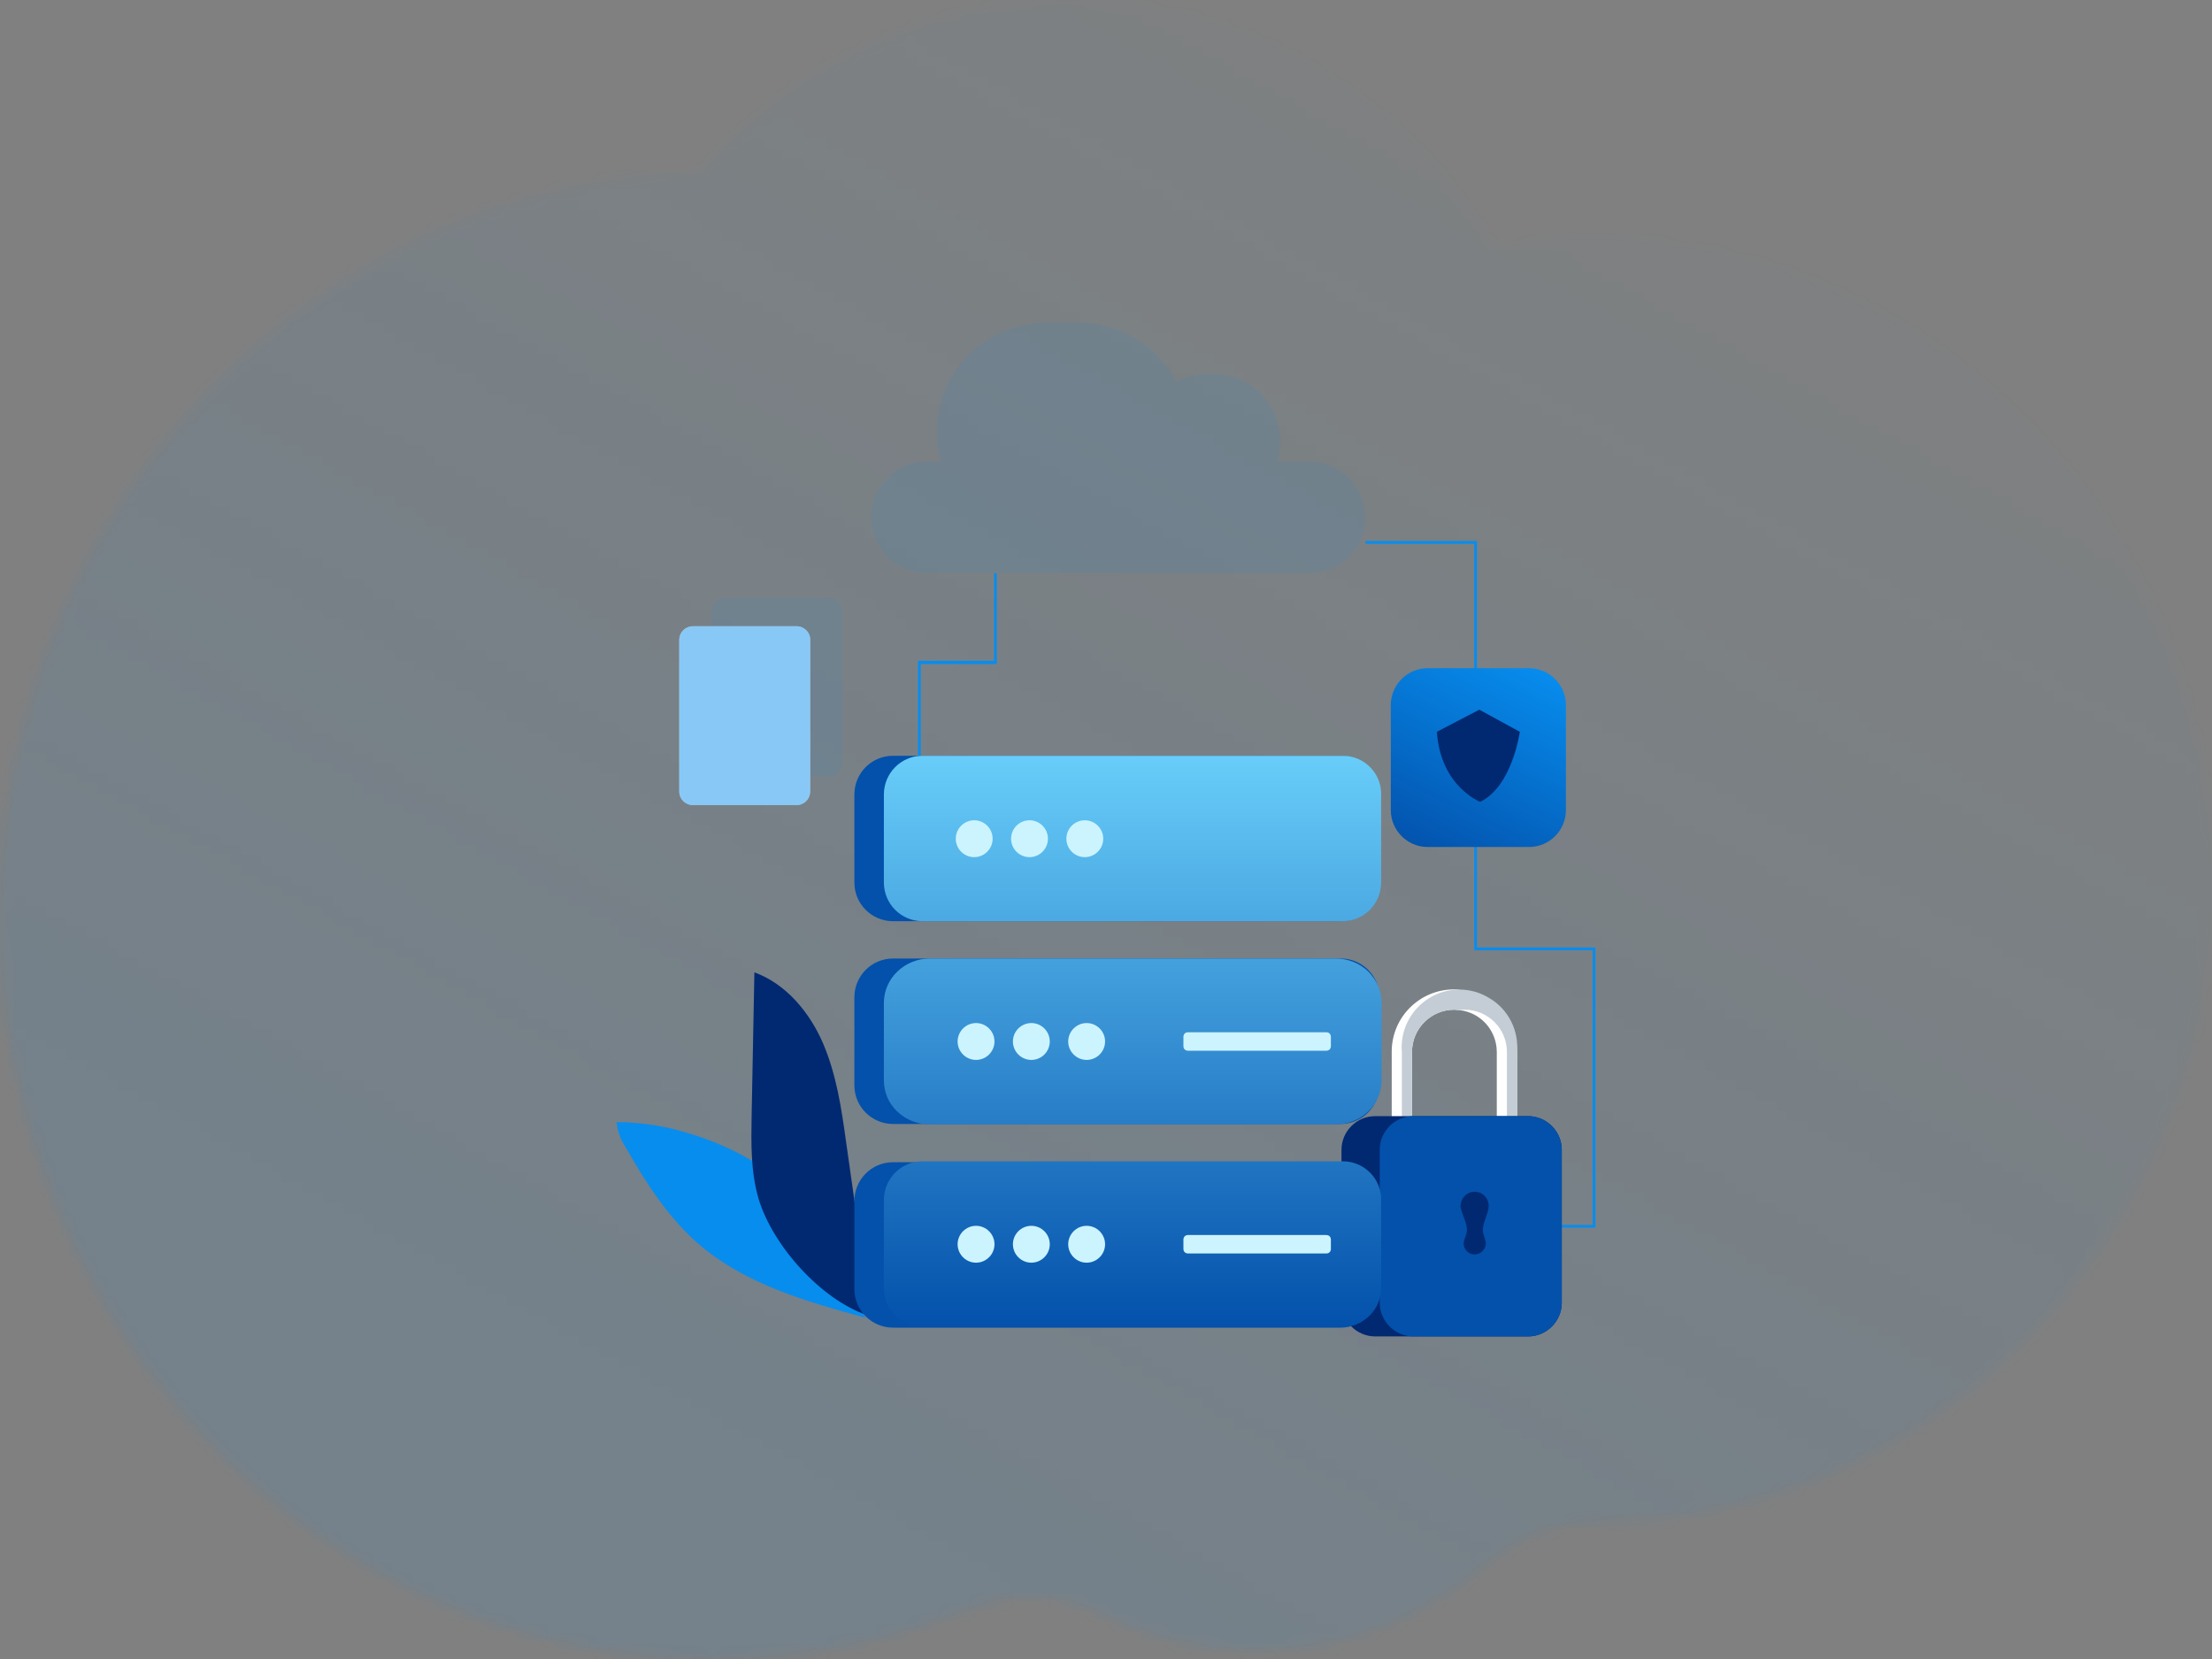 <svg width="216" height="162" viewBox="0 0 216 162" fill="none" xmlns="http://www.w3.org/2000/svg">
<rect x="0" y="0" width="216" height="162" fill="#808080" stroke="none"/>
<g opacity="0.2">
<mask id="mask0_3248_2751" style="mask-type:alpha" maskUnits="userSpaceOnUse" x="0" y="0" width="216" height="162">
<path opacity="0.48" fill-rule="evenodd" clip-rule="evenodd" d="M0 89.451C0 108.107 6.725 125.107 17.793 137.955C30.489 152.699 48.9 161.969 69.423 162C78.392 162.013 86.968 160.251 94.846 157.034C98.919 155.369 103.477 155.56 107.422 157.532C112.05 159.842 117.231 161.137 122.703 161.137C124.963 161.137 127.177 160.914 129.318 160.492C135.429 159.29 140.991 156.446 145.558 152.419C148.428 149.886 152.105 148.614 155.862 148.618H155.926C168.341 148.618 179.873 144.689 189.447 137.955C198.007 131.943 204.997 123.692 209.654 114.004C213.714 105.561 216 96.025 216 85.931C216 51.312 189.102 23.244 155.926 23.244C152.544 23.244 149.23 23.542 145.997 24.098C137.438 9.639 122.11 0 104.624 0C97.242 0 90.243 1.718 83.978 4.798C78.021 7.717 72.724 11.865 68.39 16.92C53.677 17.165 40.072 22.18 28.936 30.551C11.408 43.72 0 65.197 0 89.451Z" fill="url(#paint0_linear_3248_2751)"/>
</mask>
<g mask="url(#mask0_3248_2751)">
<rect width="216" height="162" fill="#078DEE"/>
</g>
</g>
<path d="M155.791 119.88H152.506V119.61H155.521V92.79H143.956V53.1H133.336V52.83H144.226V92.52H155.791V119.88ZM89.911 74.025H89.641V64.53H97.066V55.98H97.336V64.845H89.911V74.025Z" fill="#078DEE"/>
<path opacity="0.08" d="M133.335 50.535C133.335 51.975 132.75 53.37 131.76 54.36C130.725 55.395 129.375 55.935 127.935 55.935H90.63C88.65 55.98 86.805 54.945 85.815 53.28C84.825 51.57 84.825 49.455 85.815 47.745C86.805 46.035 88.65 45 90.63 45.09H91.89C90.99 41.85 91.62 38.385 93.645 35.73C95.67 33.075 98.865 31.5 102.195 31.5H105.345C109.35 31.5 112.995 33.705 114.84 37.26C115.74 36.81 116.73 36.54 117.765 36.54H118.575C120.285 36.54 121.905 37.215 123.12 38.43C124.335 39.645 125.01 41.265 125.01 42.975V43.29C125.01 43.875 124.92 44.505 124.74 45.045H127.845C130.905 45.135 133.335 47.565 133.335 50.535Z" fill="#078DEE"/>
<path d="M148.14 102.735V109.035C148.14 109.395 147.96 109.71 147.645 109.845C147.51 109.935 147.33 109.98 147.15 109.98C146.61 109.98 146.16 109.53 146.16 109.035V102.735C146.16 100.62 144.585 98.865 142.515 98.64C142.335 98.64 142.2 98.595 142.02 98.595C139.725 98.595 137.88 100.44 137.88 102.735V109.035C137.88 109.395 137.7 109.71 137.385 109.845C137.25 109.935 137.07 109.98 136.89 109.98C136.35 109.98 135.9 109.53 135.9 108.99V102.69C135.9 99.315 138.645 96.615 141.975 96.615C142.155 96.615 142.29 96.615 142.47 96.66C145.71 96.93 148.14 99.54 148.14 102.735Z" fill="white"/>
<path d="M148.14 102.735V109.035C148.275 109.26 148.23 109.575 148.005 109.755C147.78 109.935 147.51 109.935 147.285 109.755C147.06 109.575 147.015 109.26 147.15 109.035V102.735C147.15 100.44 145.305 98.596 143.01 98.596C142.83 98.596 142.695 98.596 142.515 98.641C142.335 98.641 142.2 98.596 142.02 98.596C139.725 98.596 137.88 100.44 137.88 102.735V109.035C138.015 109.26 137.97 109.575 137.745 109.755C137.52 109.935 137.25 109.935 137.025 109.755C136.8 109.575 136.755 109.305 136.89 109.035V102.735C136.71 100.62 137.745 98.596 139.545 97.471C141.345 96.346 143.64 96.346 145.44 97.471C147.285 98.55 148.32 100.62 148.14 102.735Z" fill="#C4CDD5"/>
<path d="M149.22 108.99H134.28C132.48 108.99 130.995 110.475 130.995 112.275V127.215C130.995 129.015 132.48 130.5 134.28 130.5H149.22C151.02 130.5 152.505 129.015 152.505 127.215V112.275C152.505 110.475 151.02 108.99 149.22 108.99Z" fill="#012972"/>
<path d="M149.219 108.99H138.014C136.214 108.99 134.729 110.475 134.729 112.275V127.215C134.729 129.015 136.214 130.5 138.014 130.5H149.219C151.019 130.5 152.504 129.015 152.504 127.215V112.275C152.504 110.475 151.019 108.99 149.219 108.99Z" fill="#0351AB"/>
<path d="M149.31 65.25H139.41C137.43 65.25 135.81 66.87 135.81 68.85V79.11C135.81 81.09 137.43 82.71 139.41 82.71H149.31C151.29 82.71 152.91 81.09 152.91 79.11V68.85C152.91 66.87 151.29 65.25 149.31 65.25Z" fill="url(#paint1_linear_3248_2751)"/>
<path opacity="0.08" d="M80.909 58.365H70.829C70.064 58.365 69.48 58.95 69.48 59.715V74.475C69.48 75.24 70.064 75.825 70.829 75.825H80.909C81.674 75.825 82.26 75.24 82.26 74.475V59.715C82.26 58.95 81.629 58.365 80.909 58.365Z" fill="#078DEE"/>
<path d="M77.805 61.156H67.68C66.915 61.156 66.33 61.74 66.33 62.505V77.266C66.33 78.031 66.915 78.615 67.68 78.615H77.76C78.525 78.615 79.11 78.031 79.11 77.266V62.505C79.155 61.785 78.525 61.156 77.805 61.156Z" fill="white"/>
<path opacity="0.48" d="M77.805 61.156H67.68C66.915 61.156 66.33 61.74 66.33 62.505V77.266C66.33 78.031 66.915 78.615 67.68 78.615H77.76C78.525 78.615 79.11 78.031 79.11 77.266V62.505C79.155 61.785 78.525 61.156 77.805 61.156Z" fill="#078DEE"/>
<path d="M60.21 109.575C60.3 110.475 60.615 111.33 61.11 112.05C63.09 115.56 65.34 119.025 68.4 121.635C72.945 125.46 78.84 127.125 84.6 128.7C84.105 128.43 83.475 125.82 83.25 125.235C82.8 124.11 82.395 122.94 81.99 121.815C81.315 120.015 79.92 118.575 78.525 117.225C75.42 114.21 71.64 112.005 67.5 110.745C65.115 109.98 62.64 109.575 60.21 109.575Z" fill="#078DEE"/>
<path d="M82.62 111.51C82.17 108.225 81.675 104.94 80.37 101.88C79.065 98.865 76.77 96.075 73.665 94.95C73.575 99.63 73.485 104.31 73.395 108.99C73.35 111.69 73.305 114.435 74.07 117.045C75.42 121.59 80.145 126.9 84.69 128.43C85.365 126.27 84.24 122.94 83.925 120.69L82.62 111.51Z" fill="#012972"/>
<path d="M130.95 73.8H87.21C85.095 73.8 83.43 75.51 83.43 77.58V86.175C83.43 88.29 85.14 89.955 87.21 89.955H130.905C133.02 89.955 134.685 88.245 134.685 86.175V77.58C134.73 75.51 133.02 73.8 130.95 73.8ZM130.95 93.6H87.21C85.095 93.6 83.43 95.31 83.43 97.38V105.975C83.43 108.09 85.14 109.755 87.21 109.755H130.905C133.02 109.755 134.685 108.045 134.685 105.975V97.38C134.73 95.31 133.02 93.6 130.95 93.6ZM130.95 113.49H87.21C85.095 113.49 83.43 115.2 83.43 117.27V125.865C83.43 127.98 85.14 129.645 87.21 129.645H130.905C133.02 129.645 134.685 127.935 134.685 125.865V117.27C134.73 115.2 133.02 113.49 130.95 113.49Z" fill="#0351AB"/>
<path d="M131.13 73.8H90.09C87.975 73.8 86.31 75.51 86.31 77.58V86.175C86.31 88.29 88.02 89.955 90.09 89.955H131.085C133.2 89.955 134.865 88.245 134.865 86.175V77.58C134.91 75.51 133.2 73.8 131.13 73.8ZM134.91 97.92V105.48C134.91 106.605 134.46 107.73 133.605 108.54C132.75 109.35 131.625 109.8 130.41 109.8H90.81C89.595 109.8 88.47 109.35 87.615 108.54C86.76 107.73 86.31 106.65 86.31 105.48V97.92C86.31 95.535 88.335 93.6 90.81 93.6H130.41C131.625 93.6 132.75 94.05 133.605 94.86C134.415 95.67 134.91 96.75 134.91 97.92ZM131.13 113.4H90.09C87.975 113.4 86.31 115.11 86.31 117.18V125.775C86.31 127.89 88.02 129.555 90.09 129.555H131.085C133.2 129.555 134.865 127.845 134.865 125.775V117.18C134.91 115.11 133.2 113.4 131.13 113.4Z" fill="url(#paint2_linear_3248_2751)"/>
<path d="M96.93 81.9C96.93 82.89 96.12 83.7 95.13 83.7C94.14 83.7 93.33 82.89 93.33 81.9C93.33 80.91 94.14 80.1 95.13 80.1C96.12 80.1 96.93 80.91 96.93 81.9ZM102.33 81.9C102.33 82.89 101.52 83.7 100.53 83.7C99.54 83.7 98.73 82.89 98.73 81.9C98.73 80.91 99.54 80.1 100.53 80.1C101.52 80.1 102.33 80.91 102.33 81.9ZM105.93 83.7C106.92 83.7 107.73 82.89 107.73 81.9C107.73 80.91 106.92 80.1 105.93 80.1C104.94 80.1 104.13 80.91 104.13 81.9C104.13 82.89 104.94 83.7 105.93 83.7ZM97.11 101.7C97.11 102.69 96.3 103.5 95.31 103.5C94.32 103.5 93.51 102.69 93.51 101.7C93.51 100.71 94.32 99.9 95.31 99.9C96.3 99.9 97.11 100.71 97.11 101.7ZM102.51 101.7C102.51 102.69 101.7 103.5 100.71 103.5C99.72 103.5 98.91 102.69 98.91 101.7C98.91 100.71 99.72 99.9 100.71 99.9C101.7 99.9 102.51 100.71 102.51 101.7ZM106.11 103.5C107.1 103.5 107.91 102.69 107.91 101.7C107.91 100.71 107.1 99.9 106.11 99.9C105.12 99.9 104.31 100.71 104.31 101.7C104.31 102.69 105.12 103.5 106.11 103.5ZM129.51 100.8H116.01C115.74 100.8 115.56 100.98 115.56 101.25V102.15C115.56 102.42 115.74 102.6 116.01 102.6H129.51C129.78 102.6 129.96 102.42 129.96 102.15V101.25C129.96 100.98 129.78 100.8 129.51 100.8ZM97.11 121.5C97.11 122.49 96.3 123.3 95.31 123.3C94.32 123.3 93.51 122.49 93.51 121.5C93.51 120.51 94.32 119.7 95.31 119.7C96.3 119.7 97.11 120.51 97.11 121.5ZM102.51 121.5C102.51 122.49 101.7 123.3 100.71 123.3C99.72 123.3 98.91 122.49 98.91 121.5C98.91 120.51 99.72 119.7 100.71 119.7C101.7 119.7 102.51 120.51 102.51 121.5ZM106.11 123.3C107.1 123.3 107.91 122.49 107.91 121.5C107.91 120.51 107.1 119.7 106.11 119.7C105.12 119.7 104.31 120.51 104.31 121.5C104.31 122.49 105.12 123.3 106.11 123.3ZM129.51 120.6H116.01C115.74 120.6 115.56 120.78 115.56 121.05V121.95C115.56 122.22 115.74 122.4 116.01 122.4H129.51C129.78 122.4 129.96 122.22 129.96 121.95V121.05C129.96 120.78 129.78 120.6 129.51 120.6Z" fill="#CCF4FE"/>
<path d="M143.19 120.465C143.415 119.655 142.83 118.8 142.65 117.99C142.605 117.855 142.605 117.675 142.65 117.54C142.74 116.865 143.325 116.37 144 116.37C144.675 116.37 145.26 116.865 145.35 117.54C145.395 117.675 145.35 117.855 145.35 117.99C145.215 118.8 144.63 119.7 144.855 120.51L145.035 121.095C145.26 121.77 144.72 122.49 144 122.49C143.28 122.49 142.785 121.815 142.965 121.14L143.19 120.465ZM140.31 71.46L144.45 69.3L148.41 71.46C148.41 71.46 147.69 76.77 144.54 78.3C144.54 78.3 140.67 76.815 140.31 71.46Z" fill="#012972"/>
<defs>
<linearGradient id="paint0_linear_3248_2751" x1="108" y1="162" x2="192.114" y2="11.348" gradientUnits="userSpaceOnUse">
<stop/>
<stop offset="1" stop-opacity="0.01"/>
</linearGradient>
<linearGradient id="paint1_linear_3248_2751" x1="149.118" y1="64.458" x2="139.253" y2="84.176" gradientUnits="userSpaceOnUse">
<stop stop-color="#078DEE"/>
<stop offset="1" stop-color="#0351AB"/>
</linearGradient>
<linearGradient id="paint2_linear_3248_2751" x1="86.31" y1="73.8" x2="86.31" y2="129.555" gradientUnits="userSpaceOnUse">
<stop stop-color="#68CDF9"/>
<stop offset="1" stop-color="#0351AB"/>
</linearGradient>
</defs>
</svg>
